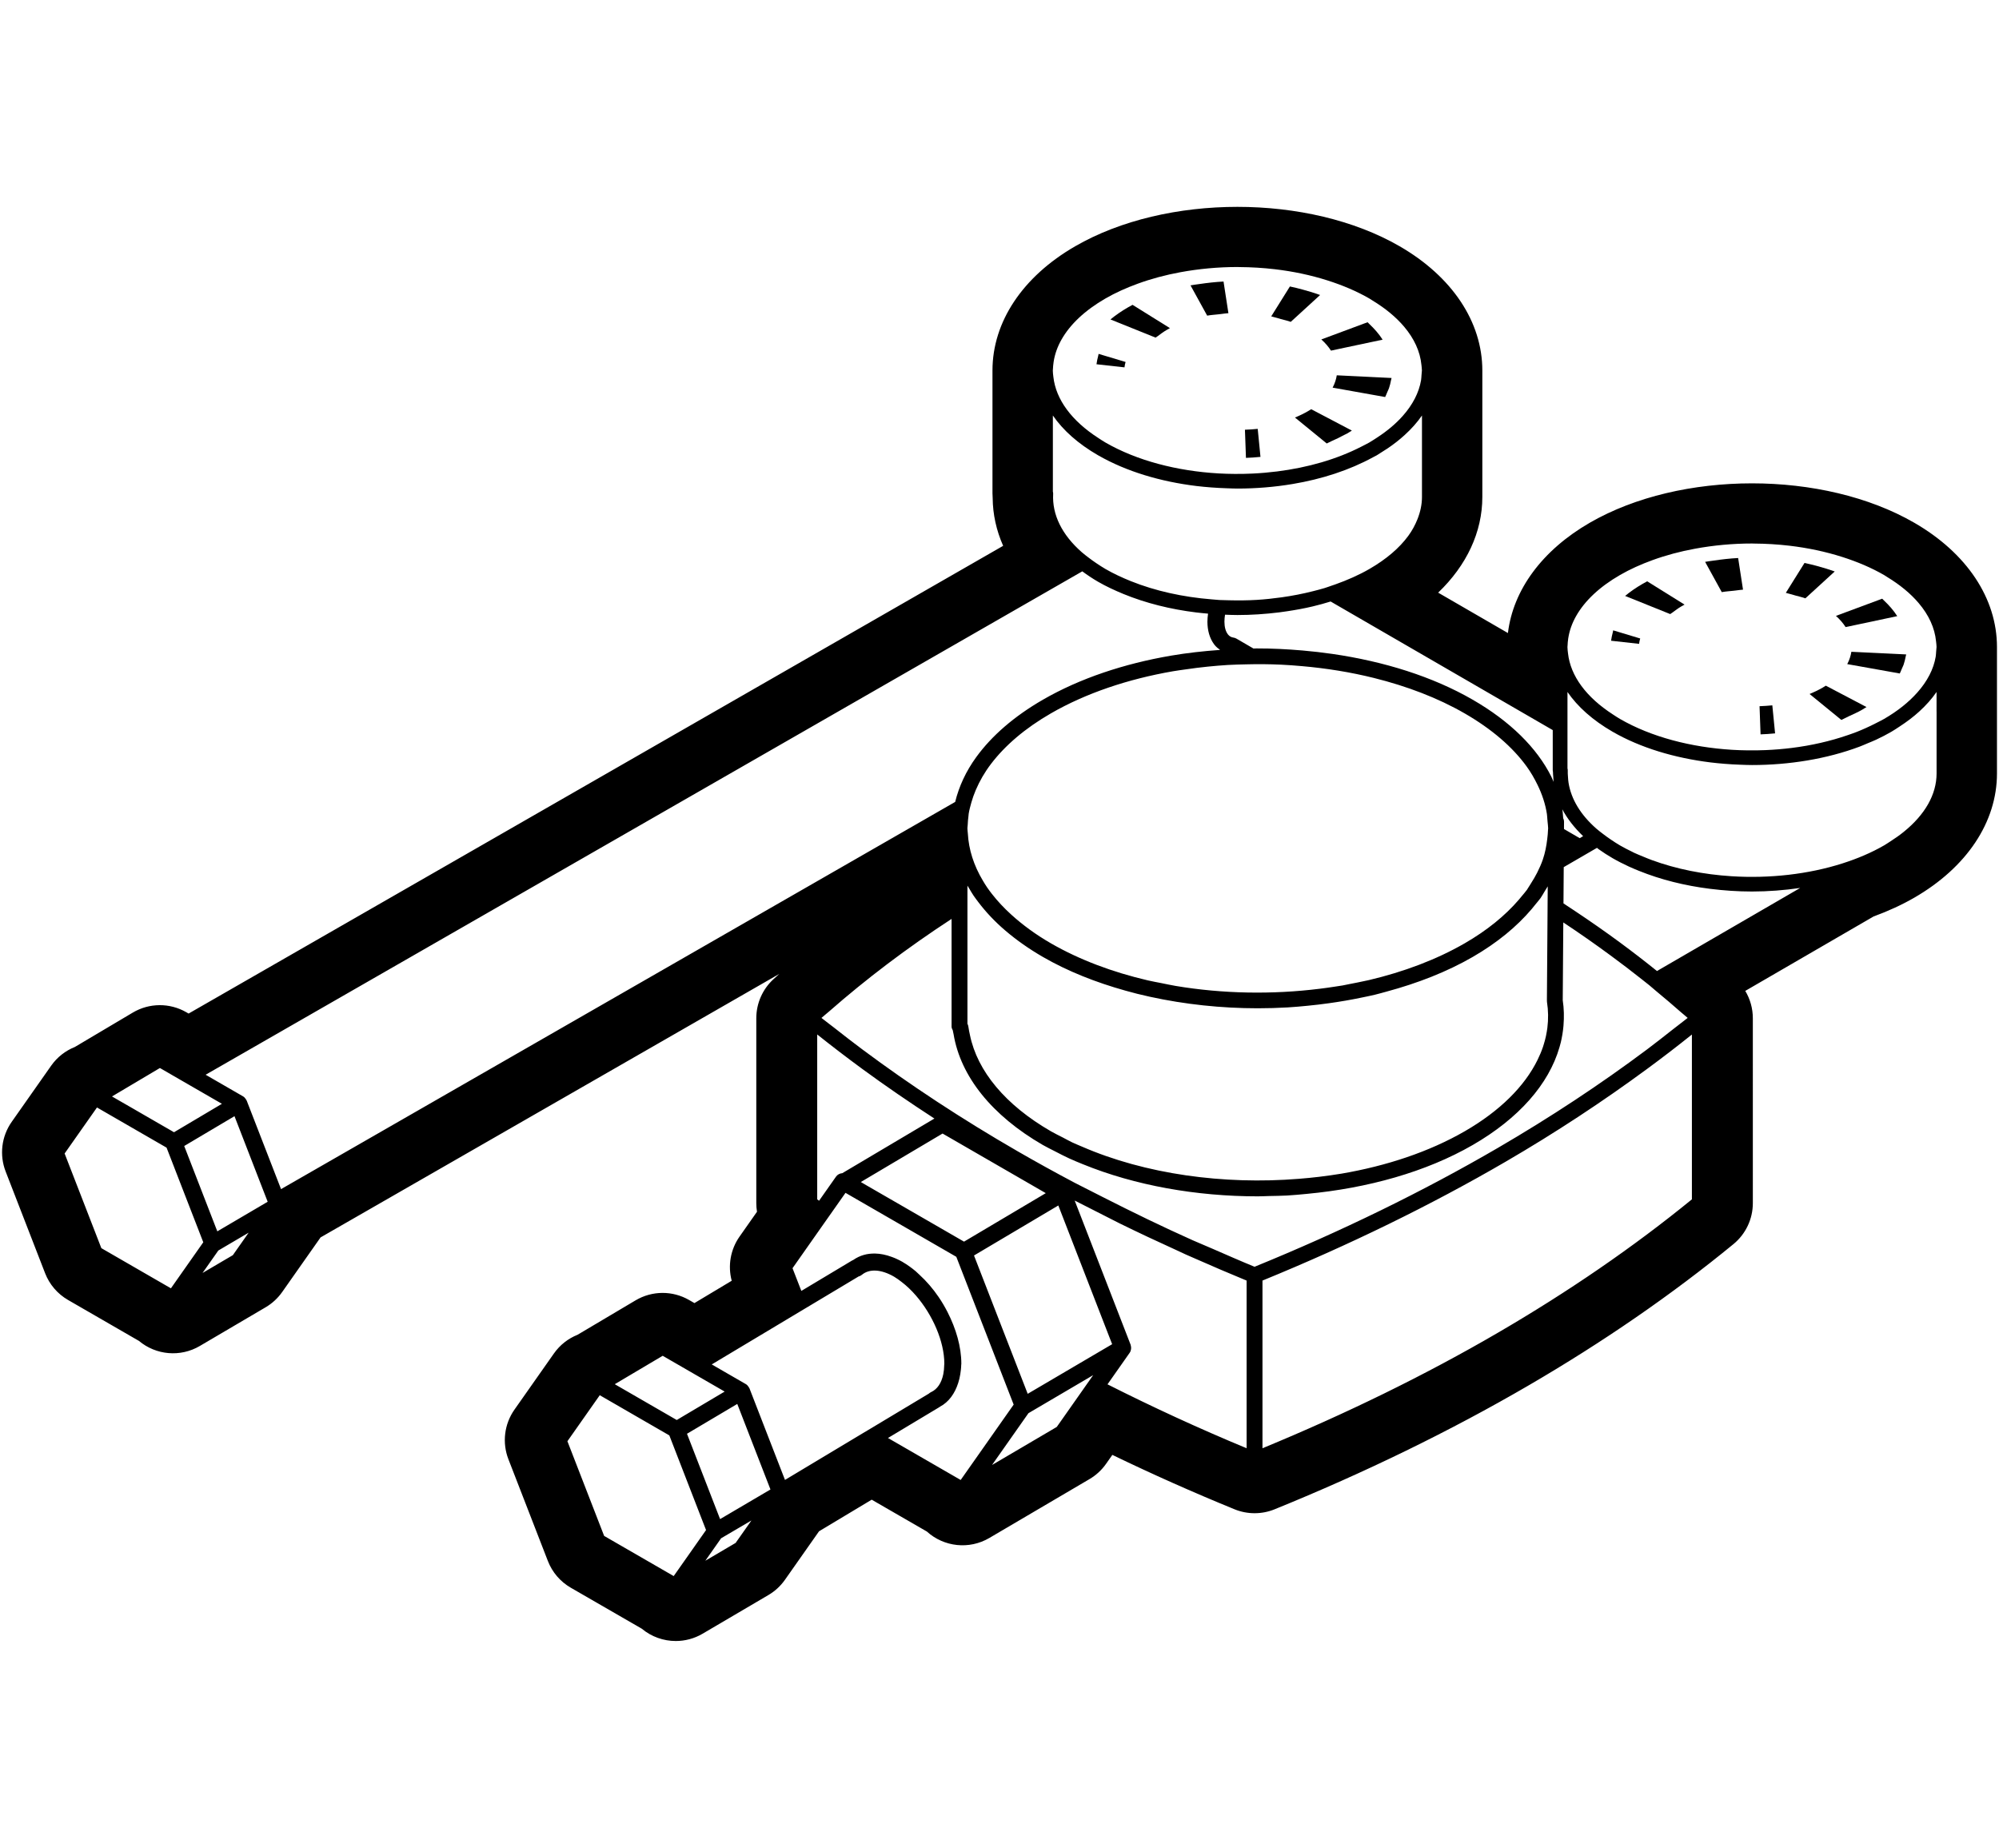 <svg xmlns="http://www.w3.org/2000/svg" viewBox="0 0 132 122"><path class="st0" d="M126.403,34.515c-6.006-3.467-15.417-3.467-21.423,0c-3.137,1.812-5.064,4.428-5.407,7.284l-4.607-2.667
			c1.881-1.8,2.917-4.002,2.917-6.317v-8.35c0-3.21-1.991-6.201-5.462-8.205c-6.007-3.469-15.417-3.467-21.422,0
			c-3.472,2.003-5.463,4.993-5.463,8.205v8.108c0,0.101,0.004,0.201,0.013,0.3c0.008,1.09,0.244,2.156,0.692,3.167L12.455,66.924
			l-0.149-0.086c-1.096-0.632-2.448-0.625-3.536,0.021l-3.827,2.271c-0.612,0.244-1.162,0.663-1.566,1.238l-2.605,3.707
			c-0.673,0.957-0.823,2.188-0.399,3.278l2.605,6.715c0.288,0.744,0.822,1.366,1.513,1.766l4.685,2.705
			c1.121,0.939,2.731,1.092,4.02,0.333l4.346-2.555c0.431-0.254,0.802-0.596,1.09-1.005l2.536-3.608l30.29-17.398
			c-0.127,0.114-0.253,0.229-0.379,0.344c-0.726,0.663-1.139,1.601-1.139,2.584v12.207c0,0.192,0.016,0.383,0.046,0.57l-1.151,1.638
			c-0.6,0.853-0.784,1.923-0.518,2.917l-2.461,1.475l-0.35-0.201c-1.096-0.635-2.448-0.626-3.536,0.02l-3.832,2.273
			c-0.61,0.244-1.158,0.662-1.562,1.236l-2.605,3.706c-0.673,0.957-0.823,2.188-0.399,3.278l2.605,6.716
			c0.288,0.744,0.822,1.366,1.513,1.766l4.688,2.706c0.64,0.535,1.438,0.813,2.245,0.813c0.607,0,1.219-0.157,1.771-0.482
			l4.346-2.554c0.432-0.253,0.803-0.596,1.091-1.005l2.252-3.204l3.477-2.087l3.642,2.103c1.124,1.021,2.796,1.208,4.126,0.426
			l6.617-3.889c0.431-0.254,0.803-0.596,1.09-1.005l0.416-0.592c2.63,1.271,5.334,2.475,8.069,3.592
			c0.846,0.345,1.793,0.346,2.64,0.003c5.97-2.425,11.608-5.174,16.756-8.17c4.943-2.876,9.501-6.02,13.55-9.344
			c0.81-0.665,1.279-1.657,1.279-2.705V67.232c0-0.642-0.176-1.264-0.5-1.804l8.47-4.913c0.986-0.362,1.889-0.779,2.689-1.241
			c3.471-2.004,5.462-4.995,5.462-8.205v-8.35C131.865,39.51,129.875,36.519,126.403,34.515z M127.878,46.98v4.089
			c0,1.389-0.765,2.722-2.167,3.856c-0.268,0.217-0.561,0.424-0.875,0.625c-0.142,0.09-0.276,0.184-0.426,0.271
			c-0.834,0.482-1.764,0.875-2.75,1.189c-2.255,0.72-4.815,1.004-7.313,0.847c-1.846-0.116-3.652-0.472-5.271-1.067
			c-0.203-0.074-0.398-0.156-0.595-0.238c-0.196-0.082-0.395-0.159-0.583-0.248c-0.036-0.017-0.068-0.037-0.104-0.054
			c-0.281-0.136-0.557-0.276-0.82-0.428c-0.21-0.121-0.401-0.25-0.593-0.378c-0.176-0.117-0.341-0.237-0.501-0.359
			c-0.163-0.124-0.327-0.247-0.473-0.375c-1.036-0.911-1.657-1.941-1.831-3.02c-0.021-0.131-0.03-0.262-0.038-0.395
			c-0.008-0.142-0.023-0.284-0.015-0.428c0.002-0.042-0.004-0.085-0.018-0.129v-1.967v-0.65v-0.649v-1.782
			c0.67,0.977,1.671,1.87,2.979,2.625c0,0,0.001,0.001,0.002,0.001c1.835,1.059,4.088,1.73,6.455,2.024
			c0.317,0.039,0.637,0.069,0.957,0.095c0.339,0.027,0.679,0.047,1.021,0.058c0.257,0.009,0.515,0.021,0.772,0.021
			c1.228,0,2.455-0.101,3.643-0.3c1.211-0.203,2.381-0.509,3.468-0.918c0.187-0.071,0.365-0.151,0.546-0.227
			s0.368-0.148,0.544-0.231c0.346-0.162,0.682-0.336,1.003-0.522c0.192-0.111,0.365-0.231,0.544-0.347
			c0.479-0.312,0.914-0.641,1.296-0.99c0.448-0.409,0.832-0.839,1.141-1.289V46.98z M56.967,94.637l-0.551,0.331l-4.581,2.749
			l-1.078-2.778L49.6,91.956l-0.109-0.282c-0.007-0.019-0.021-0.033-0.03-0.051c-0.009-0.018-0.02-0.035-0.031-0.052
			c-0.047-0.072-0.105-0.137-0.182-0.181l-2.25-1.299l5.349-3.204l0.489-0.293l0.49-0.293l2.557-1.531l0.806-0.483
			c0.08-0.02,0.155-0.058,0.22-0.111c0.501-0.416,1.277-0.37,2.129,0.122c0.168,0.097,0.331,0.221,0.493,0.344
			c0.337,0.256,0.657,0.562,0.955,0.907c1.093,1.266,1.87,3.017,1.87,4.497c0,0.029-0.006,0.052-0.007,0.081
			c-0.004,0.22-0.024,0.427-0.063,0.614c-0.119,0.579-0.394,0.991-0.81,1.181c-0.053,0.024-0.101,0.058-0.143,0.097l-0.933,0.56
			l-2.881,1.729L56.967,94.637z M48.802,101.555l-0.226,0.321l-0.169,0.1l-0.558,0.328l-1.275,0.75l0.743-1.057l0.3-0.427
			l0.043-0.025l0.557-0.327l1.402-0.824L48.802,101.555z M44.486,104.066l-4.593-2.652l-2.425-6.251l2.136-3.039l0.921,0.532
			l0.092,0.053l0.465,0.269l0.289,0.167l0.269,0.155l0.508,0.294l1.815,1.048l0.214,0.124l0.021,0.012l0.654,1.686l1.197,3.087
			l0.208,0.536l0.308,0.793l0.017,0.044l0.041,0.104l-0.285,0.405l-0.197,0.28l-0.254,0.362l-0.071,0.102L44.486,104.066z
			 M50.874,98.349l-3.325,1.955l-0.004-0.012l-0.514-1.324l-0.139-0.359l-0.381-0.983l-0.655-1.688l-0.492-1.269l2.351-1.394
			l0.5-0.297l0.469-0.278l1.097,2.827l0.534,1.376l0.544,1.402L50.874,98.349z M45.335,90.43l0.557,0.322l1.465,0.846l0.218,0.126
			l0.276,0.16l-0.024,0.014l-0.531,0.315l-0.561,0.333l-1.576,0.935l-0.027,0.016l-0.444,0.264l-0.097-0.056l-0.087-0.05
			l-0.179-0.104l-0.279-0.161l-1.302-0.752l-0.558-0.322l-0.119-0.069l-0.438-0.253l-0.05-0.029l-0.489-0.282l-0.495-0.286
			l1.194-0.708l1.179-0.699l0.792-0.469l0.781,0.451l0.238,0.137L45.335,90.43z M61.514,93.221l0.492-0.295
			c0.021-0.013,0.041-0.026,0.06-0.042c0.584-0.309,0.984-0.867,1.208-1.573c0.058-0.182,0.105-0.369,0.136-0.571
			c0.03-0.198,0.058-0.398,0.062-0.613c0-0.029,0.008-0.052,0.008-0.081c0-1.116-0.349-2.312-0.913-3.414
			c-0.176-0.344-0.371-0.676-0.588-0.994c-0.374-0.549-0.801-1.045-1.271-1.474c-0.082-0.075-0.161-0.157-0.245-0.228
			c-0.268-0.223-0.545-0.424-0.833-0.592c-0.01-0.006-0.02-0.015-0.03-0.021c-0.129-0.074-0.257-0.137-0.385-0.197
			c-0.108-0.051-0.216-0.092-0.323-0.132c-0.382-0.142-0.755-0.219-1.11-0.225c-0.257-0.004-0.505,0.024-0.74,0.091
			c-0.25,0.071-0.485,0.183-0.701,0.335c-0.019,0.007-0.036,0.017-0.054,0.026c-0.012,0.006-0.025,0.011-0.037,0.018l-3.335,1.998
			l-0.582-1.499l2.042-2.906l0.29-0.412l0.312-0.443l0.854-1.215l1.883,1.087l0.009,0.005l0.715,0.413l0.777,0.448l3.933,2.271
			l1.417,3.651l0.32,0.825l0.298,0.767l1.441,3.715l0.229,0.589l0.082,0.211l-0.014,0.02l-0.325,0.462l-1.31,1.864l-1.85,2.631
			l-4.801-2.772L61.514,93.221z M6.404,73.125l1.013,0.585l0.754,0.435l0.777,0.449l1.767,1.02l0.048,0.027l0.214,0.124l0.021,0.012
			l0.3,0.772l0.356,0.919l1.196,3.083l0.208,0.534l0.324,0.837l0.041,0.104l-0.285,0.405l-1.852,2.635l-4.594-2.652l-2.425-6.25
			L6.404,73.125z M11.341,70.971l0.546,0.315l0.563,0.325l1.708,0.986l0.219,0.126l0.277,0.16l-0.024,0.014l-0.531,0.315
			l-0.561,0.333l-1.492,0.885l-0.084,0.05l-0.456,0.271l-0.016,0.009l-0.097-0.056l-0.068-0.04l-0.477-0.275l-0.359-0.207
			l-1.034-0.597l-0.586-0.339l-0.489-0.282L7.89,72.683l-0.495-0.286v0l1.193-0.708l1.18-0.7l0.791-0.47l0.764,0.441L11.341,70.971z
			 M17.675,79.35l-2.908,1.709l-0.417,0.245l-0.519-1.337l-0.139-0.359l-0.286-0.737l-0.095-0.246l-0.654-1.686l-0.347-0.895
			l-0.146-0.375l2.35-1.394l0.501-0.297l0.469-0.278l1.015,2.617l0.615,1.587l0.458,1.18L17.675,79.35z M15.377,82.876l-0.17,0.1
			l-0.558,0.327l-1.275,0.75l0.743-1.057l0.3-0.427l0.043-0.025l0.557-0.328l1.402-0.824l-0.817,1.162L15.377,82.876z
			 M17.483,75.746l-1.154-2.974l-0.038-0.098c-0.007-0.019-0.021-0.033-0.03-0.051c-0.009-0.018-0.02-0.035-0.031-0.052
			c-0.047-0.072-0.105-0.137-0.182-0.181l-2.47-1.426l57.889-33.239c0.324,0.239,0.666,0.47,1.039,0.686
			c0.527,0.304,1.096,0.569,1.684,0.811c1.466,0.601,3.097,1.008,4.79,1.216c0.262,0.032,0.526,0.057,0.791,0.08
			c-0.023,0.178-0.042,0.355-0.042,0.528c0,0.584,0.149,1.096,0.432,1.483c0.018,0.026,0.036,0.052,0.058,0.075
			c0.099,0.122,0.219,0.214,0.341,0.302l-0.014,0.008c-1.084,0.078-2.162,0.197-3.217,0.377c-3.1,0.53-6.02,1.499-8.462,2.909
			c-1.902,1.098-3.379,2.383-4.399,3.786c-0.684,0.94-1.142,1.936-1.395,2.964L18.558,78.516L17.483,75.746z M69.574,23.896
			c0.075-0.504,0.251-0.998,0.521-1.475c0.567-1.002,1.545-1.929,2.897-2.709c0.66-0.381,1.381-0.705,2.14-0.981
			c0.891-0.325,1.836-0.577,2.815-0.757c1.222-0.225,2.491-0.343,3.762-0.343c0.046,0,0.092,0.003,0.138,0.004
			c0.783,0.005,1.564,0.052,2.334,0.142c1.209,0.142,2.386,0.391,3.49,0.744c0.987,0.315,1.919,0.708,2.755,1.191
			c0.077,0.044,0.143,0.093,0.217,0.138c0.851,0.517,1.542,1.094,2.067,1.711c0.672,0.791,1.065,1.646,1.151,2.531
			c0.012,0.124,0.032,0.247,0.032,0.372c0,0.042-0.009,0.083-0.011,0.125c-0.002,0.06-0.011,0.118-0.015,0.177
			c-0.009,0.112-0.011,0.224-0.029,0.335c-0.139,0.828-0.556,1.626-1.212,2.365c-0.445,0.502-1.004,0.975-1.668,1.41
			c-0.161,0.105-0.319,0.211-0.492,0.312c-0.015,0.008-0.026,0.018-0.041,0.026c-0.156,0.09-0.323,0.169-0.484,0.253
			c-0.014,0.007-0.027,0.014-0.041,0.021c-1.63,0.839-3.55,1.387-5.565,1.64c-0.538,0.067-1.082,0.115-1.629,0.141
			c-0.39,0.018-0.779,0.026-1.169,0.023c-0.358-0.003-0.717-0.012-1.074-0.033c-2.73-0.158-5.386-0.839-7.473-2.044
			c-0.161-0.093-0.306-0.192-0.456-0.289c-1.775-1.143-2.812-2.552-2.977-4.045c-0.015-0.139-0.036-0.278-0.036-0.418
			c0-0.023,0.005-0.045,0.006-0.068C69.533,24.228,69.549,24.062,69.574,23.896z M111.442,67.211
			c-0.056,0.045-0.117,0.089-0.173,0.134c-0.26,0.209-0.536,0.412-0.799,0.62c-0.57,0.448-1.137,0.897-1.726,1.338
			c-3.049,2.281-6.347,4.46-9.853,6.501c-4.934,2.871-10.332,5.508-16.049,7.839c-0.942-0.386-1.863-0.792-2.788-1.195
			c-0.214-0.093-0.432-0.182-0.645-0.276c-0.212-0.094-0.432-0.181-0.644-0.276c-2.021-0.904-3.978-1.857-5.898-2.832
			c-0.323-0.164-0.649-0.327-0.969-0.493c-0.32-0.166-0.652-0.325-0.969-0.493c-1.271-0.673-2.516-1.36-3.732-2.062
			c-3.654-2.108-7.086-4.364-10.259-6.728c-0.638-0.475-1.255-0.958-1.871-1.441c-0.241-0.189-0.495-0.374-0.732-0.564
			c-0.03-0.024-0.063-0.047-0.092-0.071c0.163-0.146,0.343-0.285,0.508-0.43c2.44-2.141,5.14-4.186,8.084-6.108v3.588v2.966v0.524
			v0.029c0,0.081,0.031,0.169,0.08,0.249c0.011,0.085,0.038,0.168,0.052,0.253c0.461,2.79,2.531,5.377,5.899,7.321
			c0.257,0.148,0.533,0.279,0.8,0.417c0.309,0.16,0.616,0.321,0.937,0.468c0.294,0.135,0.597,0.258,0.9,0.382
			c3.452,1.407,7.497,2.122,11.553,2.122c0.25,0,0.5-0.015,0.751-0.021c0.392-0.009,0.785-0.011,1.176-0.033
			c0.438-0.024,0.874-0.068,1.309-0.109c4.013-0.376,7.867-1.444,10.954-3.226c3.053-1.762,5.023-4.018,5.73-6.453
			c0.032-0.109,0.063-0.219,0.089-0.329c0.034-0.14,0.061-0.282,0.086-0.423c0.007-0.038,0.014-0.077,0.021-0.116
			c0.029-0.177,0.051-0.356,0.067-0.535c0.001-0.018,0.003-0.035,0.004-0.053c0.044-0.546,0.033-1.098-0.051-1.652l0.037-5.136
			c1.074,0.711,2.113,1.438,3.121,2.181c0.711,0.524,1.411,1.054,2.088,1.594c0.157,0.125,0.317,0.25,0.473,0.375
			c0.156,0.127,0.299,0.259,0.454,0.387c0.561,0.464,1.114,0.931,1.65,1.405C111.155,66.97,111.306,67.088,111.442,67.211z
			 M53.963,79.19V68.304c0.966,0.769,1.956,1.528,2.976,2.276c1.529,1.12,3.122,2.211,4.763,3.276l-4.763,2.825l-1.319,0.782
			c-0.162,0.013-0.316,0.087-0.416,0.229l-1.119,1.592C54.045,79.253,54.002,79.223,53.963,79.19z M63.965,53.733
			c0.04-0.253,0.108-0.501,0.178-0.75c0.078-0.274,0.174-0.546,0.289-0.815c0.253-0.594,0.585-1.174,1.012-1.734
			c0.929-1.219,2.249-2.349,3.945-3.328c2.329-1.344,5.11-2.27,8.063-2.783c0.284-0.05,0.573-0.085,0.86-0.127
			c0.479-0.07,0.959-0.132,1.444-0.18c0.438-0.043,0.877-0.083,1.319-0.109c0.416-0.025,0.833-0.032,1.251-0.042
			c0.368-0.008,0.735-0.014,1.103-0.01c0.392,0.004,0.784,0.014,1.175,0.032c0.455,0.021,0.906,0.056,1.358,0.096
			c0.001,0,0.002,0,0.003,0c1.626,0.142,3.224,0.4,4.756,0.781c2.178,0.542,4.223,1.317,6,2.343
			c1.776,1.025,3.153,2.212,4.085,3.497c0.286,0.393,0.515,0.798,0.716,1.208c0.309,0.629,0.523,1.275,0.625,1.933
			c0.018,0.119,0.019,0.239,0.031,0.358c0.005,0.055,0.01,0.11,0.014,0.165c0.01,0.142,0.037,0.283,0.037,0.426
			c0,0.029-0.007,0.057-0.007,0.086c0,0.004-0.001,0.007-0.001,0.011c-0.003,0.204-0.029,0.406-0.052,0.609
			c-0.053,0.457-0.139,0.91-0.291,1.354c-0.1,0.293-0.231,0.581-0.374,0.867c-0.117,0.234-0.255,0.463-0.4,0.692
			c-0.063,0.099-0.119,0.2-0.187,0.298c-0.034,0.048-0.058,0.099-0.092,0.147c-0.103,0.142-0.228,0.279-0.341,0.418
			c-0.063,0.078-0.126,0.156-0.193,0.233c-0.9,1.045-2.086,2.018-3.569,2.874c-1.867,1.078-4.026,1.887-6.331,2.431
			c-0.118,0.028-0.239,0.05-0.358,0.076c-0.293,0.065-0.59,0.122-0.887,0.179c-0.162,0.031-0.321,0.069-0.484,0.098
			c-0.16,0.028-0.321,0.049-0.482,0.074c-0.335,0.053-0.672,0.1-1.011,0.142c-3.152,0.394-6.44,0.337-9.547-0.186
			c-0.315-0.053-0.623-0.122-0.934-0.184c-0.296-0.059-0.596-0.111-0.888-0.179c-2.335-0.544-4.522-1.361-6.412-2.452
			c-1.004-0.58-1.865-1.215-2.605-1.886c-0.489-0.443-0.918-0.903-1.287-1.377c-0.111-0.143-0.218-0.286-0.318-0.432
			c-0.101-0.147-0.19-0.296-0.279-0.445c-0.596-0.997-0.932-2.042-0.99-3.114c-0.006-0.112-0.028-0.222-0.028-0.334
			c0-0.077,0.017-0.153,0.02-0.23c0.007-0.198,0.024-0.395,0.051-0.591C63.959,53.827,63.958,53.78,63.965,53.733z M104.313,55.343
			l-1.038-0.604v-0.004c0-0.014,0.003-0.028,0.003-0.042c0-0.012-0.003-0.023-0.003-0.035l0.003-0.407
			c0-0.081-0.021-0.157-0.056-0.228c-0.018-0.196-0.024-0.393-0.058-0.587c0.331,0.625,0.796,1.219,1.375,1.774L104.313,55.343z
			 M102.193,59.602l-0.004,0.627l-0.001,0.13l-0.041,5.66c-0.004,0.043-0.002,0.087,0.004,0.131
			c0.091,0.576,0.097,1.151,0.026,1.719c-0.021,0.165-0.051,0.329-0.084,0.493c-0.003,0.015-0.005,0.03-0.008,0.045
			c-0.039,0.182-0.087,0.363-0.143,0.543c-0.019,0.061-0.037,0.122-0.057,0.182c-0.098,0.29-0.221,0.576-0.36,0.859
			c-0.859,1.747-2.489,3.369-4.801,4.704c-2.346,1.354-5.151,2.286-8.128,2.797c-0.49,0.084-0.986,0.149-1.484,0.211
			c-0.447,0.055-0.897,0.096-1.349,0.133c-4.966,0.402-10.14-0.307-14.326-2.13c-0.214-0.093-0.434-0.179-0.642-0.278
			c-0.203-0.096-0.392-0.206-0.59-0.308c-0.272-0.14-0.553-0.274-0.814-0.425c-2.994-1.728-4.856-3.967-5.343-6.355
			c-0.036-0.176-0.079-0.352-0.1-0.53c-0.002-0.016-0.007-0.032-0.009-0.049c-0.006-0.052-0.026-0.107-0.056-0.161v-0.317v-3.723
			v-3.55v-0.634v-0.617v-0.282c0.039,0.069,0.084,0.135,0.125,0.204c0.089,0.149,0.174,0.299,0.273,0.446
			c0.101,0.149,0.211,0.295,0.322,0.441c0.499,0.657,1.09,1.288,1.79,1.884c0.724,0.617,1.546,1.199,2.476,1.736
			c1.631,0.942,3.483,1.676,5.452,2.225c0.256,0.072,0.513,0.142,0.774,0.207c0.282,0.07,0.564,0.136,0.85,0.198
			c2.288,0.499,4.698,0.758,7.114,0.758c0.661,0,1.321-0.02,1.979-0.058c0.438-0.025,0.873-0.067,1.308-0.109
			c0.473-0.045,0.941-0.102,1.409-0.167c0.726-0.1,1.442-0.224,2.148-0.371c0.291-0.061,0.583-0.117,0.869-0.186
			c0.263-0.063,0.519-0.138,0.778-0.208c2.061-0.555,4-1.31,5.698-2.291c1.62-0.935,2.916-2.009,3.901-3.171
			c0.081-0.095,0.157-0.191,0.233-0.288c0.113-0.143,0.242-0.282,0.345-0.427c0.103-0.145,0.179-0.296,0.271-0.444
			c0.069-0.11,0.139-0.219,0.203-0.33l-0.003,0.457L102.193,59.602z M73.439,88.755l-2.559,1.503l-0.525,0.309l-0.523,0.307
			l-1.97,1.158l-0.048-0.125l-1.062-2.736l-0.305-0.784l-0.312-0.803l-1.818-4.686l5.567-3.302l3.346,8.624L73.439,88.755z
			 M56.842,78.047l0.161-0.095l3.266-1.937l1.179-0.699l0.792-0.47l1.338,0.773l5.478,3.163l-5.398,3.202v0l-4.417-2.55
			l-0.489-0.282l-0.489-0.282l-1.045-0.603L56.842,78.047L56.842,78.047z M102.546,50.957c-0.003,0.118,0.016,0.234,0.021,0.351
			c0.005,0.096,0.007,0.192,0.018,0.288c0.001,0.01,0.001,0.021,0.002,0.031c-0.004-0.01-0.008-0.02-0.013-0.03
			c-0.047-0.104-0.082-0.21-0.134-0.313c-0.958-1.911-2.718-3.654-5.193-5.083c-2.65-1.531-5.869-2.53-9.265-3.023
			c-0.651-0.094-1.308-0.17-1.97-0.227c0,0-0.001,0-0.002,0c-1.006-0.086-2.018-0.139-3.033-0.136c-0.069,0-0.138,0.005-0.207,0.006
			l-0.463-0.269l-0.562-0.327l-0.096-0.056c-0.062-0.036-0.13-0.06-0.202-0.07c-0.146-0.021-0.262-0.087-0.354-0.2
			c-0.004-0.006-0.009-0.012-0.013-0.017c-0.149-0.193-0.227-0.482-0.227-0.836c0-0.149,0.015-0.303,0.039-0.459
			c0.272,0.01,0.545,0.022,0.818,0.022c0.922,0,1.842-0.062,2.747-0.174c0.005-0.001,0.011-0.002,0.016-0.002
			c0.119-0.015,0.236-0.033,0.354-0.05c0.055-0.008,0.11-0.015,0.165-0.023c0.57-0.085,1.134-0.187,1.684-0.318
			c0.404-0.096,0.801-0.205,1.19-0.326l0.251,0.146l14.415,8.345v2.623C102.532,50.874,102.536,50.916,102.546,50.957z
			 M72.506,30.06c0.01,0.006,0.021,0.011,0.031,0.016c1.845,1.058,4.106,1.728,6.481,2.016c0.321,0.039,0.645,0.068,0.97,0.093
			c0.344,0.026,0.688,0.044,1.034,0.055c0.229,0.007,0.459,0.019,0.689,0.019c1.227,0,2.454-0.101,3.642-0.3
			c1.933-0.323,3.753-0.915,5.305-1.763c0.084-0.046,0.175-0.087,0.258-0.135c0.084-0.049,0.157-0.102,0.238-0.152
			c0.104-0.063,0.205-0.129,0.305-0.195c0.058-0.038,0.119-0.074,0.176-0.112c0.411-0.278,0.784-0.571,1.12-0.878
			c0.449-0.409,0.833-0.839,1.142-1.29v1.292v4.089c0,0.5-0.108,0.991-0.299,1.471c-0.149,0.374-0.345,0.742-0.604,1.096
			c-0.587,0.801-1.451,1.542-2.565,2.185c-0.695,0.401-1.459,0.738-2.262,1.023c-0.076,0.027-0.152,0.052-0.229,0.078
			c-0.159,0.054-0.314,0.113-0.477,0.163c-0.251,0.076-0.51,0.141-0.768,0.207c-0.668,0.17-1.356,0.303-2.058,0.402
			c-0.544,0.076-1.093,0.136-1.648,0.17c-0.603,0.036-1.208,0.041-1.813,0.026c-0.198-0.005-0.396-0.006-0.593-0.016
			c-0.032-0.002-0.064-0.003-0.096-0.005c-0.163-0.009-0.324-0.027-0.487-0.041c-1.876-0.151-3.7-0.549-5.317-1.198
			c-0.592-0.238-1.161-0.503-1.688-0.808c-0.21-0.121-0.401-0.25-0.593-0.377c-0.176-0.117-0.342-0.238-0.502-0.36
			c-0.163-0.124-0.328-0.248-0.474-0.377c-1.296-1.141-1.956-2.465-1.881-3.842c0.003-0.051-0.004-0.102-0.019-0.15v-5.027
			C70.195,28.411,71.196,29.304,72.506,30.06z M69.78,94.219l-0.17,0.1l-0.557,0.328l-3.546,2.084h0l2.066-2.939l0.325-0.462
			l0.014-0.02l0.001,0l0.533-0.313l2.555-1.502l0.526-0.309l0.546-0.321l0.113-0.067l-0.064,0.092l-0.311,0.442l-0.297,0.423
			l-1.506,2.143L69.78,94.219z M74.597,89.321c0.048-0.068,0.074-0.147,0.087-0.228c0.004-0.02,0.005-0.041,0.006-0.062
			c0.004-0.063-0.002-0.124-0.02-0.185c-0.002-0.01-0.003-0.02-0.007-0.029c-0.002-0.007,0-0.015-0.003-0.022l-3.695-9.524
			c0.34,0.178,0.69,0.349,1.034,0.525c0.322,0.165,0.644,0.329,0.968,0.492c0.325,0.163,0.641,0.331,0.968,0.492
			c1.222,0.6,2.467,1.184,3.728,1.756c0.209,0.095,0.411,0.195,0.621,0.289c0.211,0.095,0.427,0.186,0.64,0.28
			c1.119,0.494,2.249,0.979,3.394,1.45v7.841v3.23c-3.173-1.316-6.236-2.731-9.186-4.22L74.597,89.321z M83.365,95.626v-3.225
			v-7.847c5.713-2.337,11.114-4.973,16.052-7.846c3.307-1.924,6.418-3.976,9.327-6.115c1.021-0.75,2.012-1.512,2.977-2.285v10.883
			c-3.835,3.13-8.151,6.097-12.83,8.819C94.114,90.791,88.89,93.347,83.365,95.626z M109.415,64.115
			c-0.787-0.634-1.595-1.259-2.428-1.873c-0.96-0.708-1.953-1.401-2.973-2.08c-0.257-0.171-0.513-0.343-0.773-0.512l0.017-2.395
			l1.054-0.611l0.56-0.325l0.561-0.325l0.02-0.011c0.039,0.028,0.071,0.06,0.111,0.088c0.29,0.207,0.597,0.406,0.924,0.595
			c0.349,0.202,0.717,0.386,1.094,0.561c0.018,0.008,0.037,0.015,0.055,0.023c0.19,0.087,0.387,0.168,0.583,0.248
			c1.441,0.584,3.039,0.982,4.698,1.189c0.914,0.114,1.842,0.178,2.773,0.178c1.07,0,2.136-0.084,3.18-0.235L109.415,64.115z
			 M103.555,42.152c0.076-0.504,0.251-0.998,0.521-1.475c0.567-1.002,1.545-1.929,2.897-2.709c0.66-0.381,1.381-0.705,2.14-0.981
			c0.891-0.325,1.837-0.577,2.817-0.757c1.222-0.225,2.49-0.343,3.761-0.343c0.046,0,0.092,0.003,0.138,0.004
			c0.783,0.005,1.564,0.052,2.334,0.142c1.209,0.142,2.386,0.392,3.491,0.744c0.987,0.315,1.918,0.708,2.755,1.191
			c0.077,0.044,0.143,0.093,0.217,0.138c0.85,0.517,1.542,1.093,2.066,1.71c0.673,0.791,1.066,1.647,1.152,2.532
			c0.012,0.124,0.032,0.247,0.032,0.372c0,0.042-0.009,0.083-0.011,0.125c-0.002,0.06-0.011,0.118-0.015,0.178
			c-0.009,0.112-0.011,0.224-0.029,0.335c-0.139,0.828-0.556,1.626-1.212,2.365c-0.562,0.634-1.294,1.225-2.201,1.749
			c-0.168,0.097-0.348,0.183-0.523,0.273c-0.226,0.117-0.456,0.229-0.693,0.334c-0.187,0.083-0.375,0.165-0.568,0.241
			c-0.196,0.077-0.398,0.147-0.601,0.217c-1.163,0.402-2.413,0.687-3.704,0.848c-0.575,0.072-1.155,0.12-1.74,0.144
			c-0.383,0.016-0.767,0.022-1.151,0.017c-0.353-0.004-0.706-0.015-1.057-0.037c-2.704-0.167-5.33-0.844-7.398-2.038
			c-0.161-0.093-0.306-0.192-0.456-0.289c-1.775-1.143-2.812-2.552-2.977-4.045c-0.015-0.139-0.036-0.278-0.036-0.418
			c0-0.023,0.005-0.046,0.006-0.069C103.515,42.484,103.53,42.317,103.555,42.152z"/>
		<path class="st0" d="M74.326,23.9l-0.232-0.07l-1.211-0.362l-0.339-0.102c-0.015,0.048-0.017,0.097-0.03,0.146
			c-0.044,0.171-0.084,0.342-0.105,0.513c-0.001,0.009-0.004,0.017-0.005,0.026l1.85,0.205C74.267,24.138,74.291,24.019,74.326,23.9
			z"/>
		<path class="st0" d="M76.458,22.188c0.186-0.142,0.376-0.283,0.597-0.411l0.199-0.111l-1.649-1.028l-0.819-0.51l-0.3,0.166
			c-0.428,0.247-0.819,0.516-1.159,0.799l2.979,1.199C76.352,22.255,76.412,22.224,76.458,22.188z"/>
		<path class="st0" d="M80.459,20.754c0.055-0.006,0.109-0.014,0.164-0.019c0.166-0.016,0.325-0.049,0.493-0.057l-0.226-1.463
			l-0.096-0.626c-0.542,0.028-1.075,0.089-1.603,0.167c-0.193,0.028-0.388,0.051-0.578,0.086l1.1,1.999
			C79.955,20.797,80.209,20.782,80.459,20.754z"/>
		<path class="st0" d="M84.579,21.067c0.219,0.061,0.449,0.109,0.654,0.185l1.938-1.774c-0.362-0.132-0.742-0.246-1.129-0.351
			c-0.284-0.077-0.572-0.151-0.866-0.212l-0.634,1.016l-0.599,0.958c0.054,0.011,0.101,0.031,0.154,0.043
			C84.265,20.969,84.418,21.021,84.579,21.067z"/>
		<path class="st0" d="M90.005,24.865l-1.097-0.053l-0.637-0.031c-0.02,0.13-0.052,0.259-0.093,0.387
			c-0.047,0.144-0.105,0.287-0.181,0.427l2.11,0.377l0.734,0.131l0.625,0.112c0.047-0.088,0.077-0.179,0.117-0.269
			c0.015-0.032,0.029-0.065,0.042-0.098c0.03-0.071,0.068-0.142,0.093-0.213c0.062-0.177,0.103-0.357,0.137-0.536
			c0.009-0.047,0.027-0.094,0.034-0.141l-1.235-0.06L90.005,24.865z"/>
		<path class="st0" d="M88.48,23.025l2.818-0.597c-0.232-0.366-0.537-0.716-0.889-1.047c-0.036-0.034-0.065-0.071-0.103-0.104
			l-0.175,0.065l-0.062,0.023l-2.818,1.048c0.258,0.231,0.472,0.48,0.638,0.739L88.48,23.025z"/>
		<path class="st0" d="M87.379,27.438l-0.796-0.418l-0.218,0.132c-0.27,0.156-0.555,0.295-0.855,0.417l0.572,0.467l0.467,0.381
			l0.478,0.39l0.245,0.2l0.336,0.275c0.106-0.044,0.197-0.101,0.302-0.147c0.293-0.13,0.581-0.266,0.85-0.415
			c0.055-0.03,0.12-0.054,0.174-0.085c0.114-0.066,0.227-0.134,0.335-0.203l-0.757-0.398L87.379,27.438z"/>
		<path class="st0" d="M82.274,30.222v0.011c0.304-0.01,0.607-0.032,0.908-0.061c0.017-0.002,0.034-0.002,0.051-0.003l-0.046-0.471
			l-0.136-1.38c-0.279,0.027-0.561,0.046-0.844,0.057l0.014,0.379L82.274,30.222z"/>
		<path class="st0" d="M108.307,42.158l-0.237-0.071l-1.207-0.364l-0.339-0.102c-0.015,0.048-0.017,0.098-0.03,0.146
			c-0.044,0.171-0.085,0.342-0.105,0.514c-0.001,0.009-0.004,0.018-0.005,0.026l1.85,0.205
			C108.248,42.394,108.272,42.275,108.307,42.158z"/>
		<path class="st0" d="M123.988,43.12l-1.102-0.053l-0.634-0.031c-0.02,0.13-0.052,0.259-0.093,0.387
			c-0.046,0.144-0.105,0.287-0.18,0.427l2.115,0.377l0.731,0.131l0.624,0.111c0.047-0.088,0.077-0.179,0.117-0.269
			c0.015-0.033,0.029-0.065,0.043-0.099c0.029-0.071,0.067-0.141,0.092-0.212c0.062-0.178,0.103-0.357,0.137-0.537
			c0.009-0.047,0.027-0.094,0.034-0.141l-1.234-0.06L123.988,43.12z"/>
		<path class="st0" d="M122.461,41.281l2.819-0.598c-0.232-0.367-0.537-0.717-0.89-1.048c-0.036-0.034-0.064-0.07-0.102-0.104
			l-0.175,0.065l-0.06,0.022l-2.82,1.048c0.258,0.231,0.472,0.48,0.638,0.739L122.461,41.281z"/>
		<path class="st0" d="M110.44,40.443c0.186-0.142,0.376-0.283,0.597-0.411l0.199-0.111l-1.649-1.028l-0.818-0.51l-0.3,0.166
			c-0.428,0.247-0.819,0.516-1.159,0.799l2.979,1.199C110.333,40.51,110.393,40.479,110.44,40.443z"/>
		<path class="st0" d="M118.561,39.322c0.219,0.062,0.449,0.11,0.654,0.185l1.938-1.774c-0.362-0.131-0.741-0.246-1.128-0.35
			c-0.285-0.077-0.573-0.151-0.868-0.212l-0.635,1.016l-0.598,0.957c0.054,0.011,0.101,0.031,0.154,0.043
			C118.246,39.224,118.399,39.277,118.561,39.322z"/>
		<path class="st0" d="M114.441,39.01c0.055-0.006,0.109-0.014,0.164-0.019c0.166-0.016,0.325-0.049,0.492-0.057l-0.226-1.464
			l-0.096-0.625c-0.541,0.028-1.075,0.089-1.602,0.167c-0.193,0.028-0.389,0.052-0.579,0.086l1.1,1.999
			C113.936,39.052,114.191,39.038,114.441,39.01z"/>
		<path class="st0" d="M120.347,45.407c-0.27,0.156-0.556,0.295-0.855,0.417l0.951,0.776l0.809,0.66l0.338,0.276
			c0.107-0.044,0.198-0.101,0.302-0.147c0.091-0.041,0.175-0.086,0.264-0.129c0.256-0.122,0.524-0.234,0.76-0.371
			c0.114-0.066,0.227-0.134,0.335-0.203l-2.686-1.412L120.347,45.407z"/>
		<path class="st0" d="M116.253,48.419l0.002,0.07c0.304-0.01,0.607-0.032,0.908-0.061c0.017-0.001,0.035-0.002,0.051-0.003
			l-0.052-0.533l-0.13-1.319c-0.279,0.027-0.561,0.046-0.844,0.057l0.014,0.378L116.253,48.419z"/></svg>